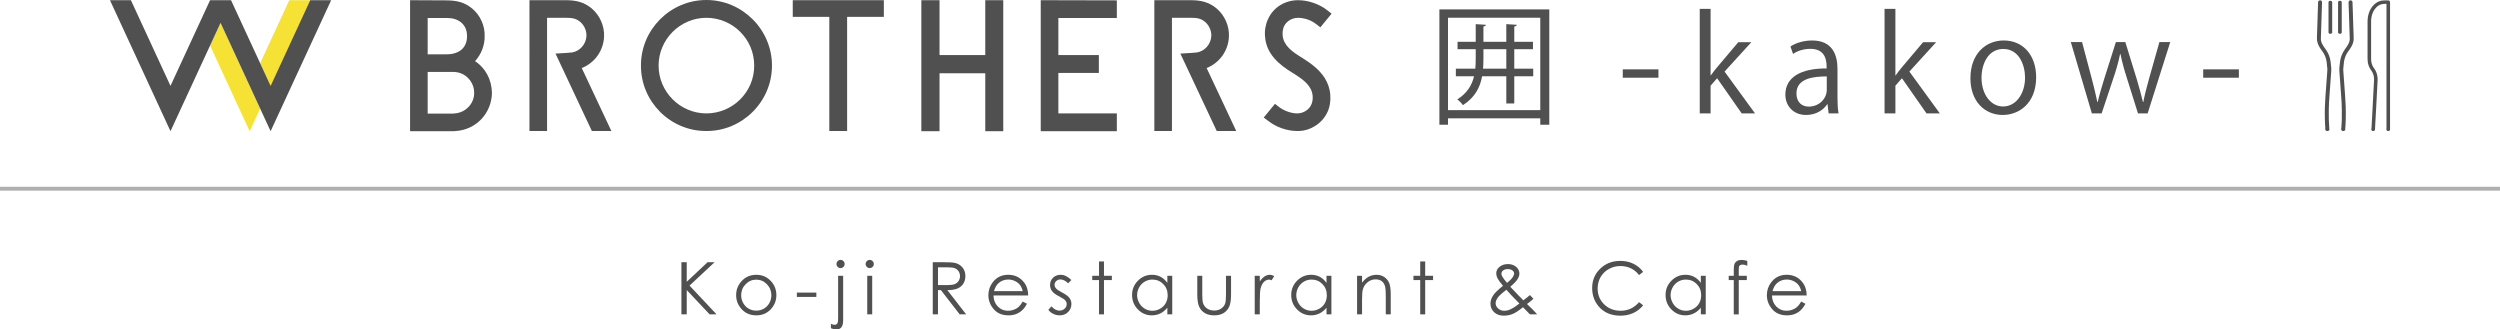 <svg viewBox="0 0 688.596 90.746" xmlns="http://www.w3.org/2000/svg" id="_レイヤー_2"><defs><style>.cls-1{fill-rule:evenodd;}.cls-1,.cls-2{fill:#515050;}.cls-3{fill:#f5e235;}.cls-4{fill:#afafaf;}</style></defs><g id="_レイヤー_1-2"><g><g><g><path d="M135.508,25.553c-.106,5.577-4.236,10.119-9.915,10.532l-.772,.053h-11.873V.053l9.959,.049c2.739,0,5.013,.464,7.179,2.269,2.219,1.861,3.509,4.75,3.405,7.591,.051,2.478-.927,5.009-2.634,6.866,2.944,2.012,4.545,5.109,4.65,8.724ZM117.796,4.956V14.972h5.166c3.202,0,5.678-1.551,5.678-5.009,0-3.303-2.376-5.007-5.474-5.007h-5.371Zm7.488,26.278c2.943-.207,5.37-2.684,5.316-5.681,.054-2.322-1.499-4.541-3.665-5.37-.516-.206-1.083-.306-1.651-.36h-7.488v11.463h7.025l.463-.052Z" class="cls-2"></path><path d="M160.235,18.737l8.16,17.348h-5.369l-10.016-21.323,3.252-.203c.259,0,.413-.055,.567-.055l.723-.049c2.221-.365,3.872-2.324,3.976-4.546,.051-1.442-.567-2.892-1.705-3.867-1.134-.984-2.324-1.137-3.77-1.137h-5.369v31.18h-4.85V.053h9.961c2.74,0,5.011,.462,7.178,2.269,2.269,1.91,3.56,4.903,3.407,7.798-.155,3.817-2.58,7.224-6.145,8.617Z" class="cls-2"></path><path d="M212.634,18.068c0,9.914-8.156,18.07-18.072,18.017-9.911,.053-18.069-8.104-18.015-18.017-.054-9.914,8.104-18.068,18.015-18.068s18.072,8.154,18.072,18.068Zm-4.904,0c.051-7.228-5.887-13.163-13.167-13.163-7.226,0-13.162,5.935-13.162,13.163s5.936,13.166,13.162,13.166c7.281,0,13.218-5.939,13.167-13.166Z" class="cls-2"></path><path d="M218.356,.053h25.09V4.644h-10.117v31.441h-4.904V4.644h-10.069V.053Z" class="cls-2"></path><path d="M276.335,.053V36.138h-4.955v-15.955h-12.598v15.955h-5.008V.053h5.008V15.176h12.598V.053h4.955Z" class="cls-2"></path><path d="M307.621,.103V4.956h-16.105V15.176h11.15v4.904h-11.15v11.153h16.105v4.905h-20.961V.053l20.961,.049Z" class="cls-2"></path><path d="M332.353,18.737l8.156,17.348h-5.371l-10.018-21.323,3.254-.203c.262,0,.416-.055,.568-.055l.723-.049c2.221-.365,3.871-2.324,3.977-4.546,.055-1.442-.57-2.892-1.705-3.867-1.135-.984-2.326-1.137-3.768-1.137h-5.369v31.18h-4.852V.053h9.961c2.736,0,5.012,.462,7.178,2.269,2.271,1.91,3.562,4.903,3.406,7.798-.156,3.817-2.582,7.224-6.141,8.617Z" class="cls-2"></path><path d="M353.343,8.361c-.101,.465-.055,.982-.055,1.343,.211,2.841,2.685,4.541,4.906,5.938l.52,.311c2.371,1.497,4.693,3.199,6.193,5.574h0c.826,1.341,1.394,2.944,1.498,4.543,.152,1.653-.103,3.355-.773,4.801-1.397,3.046-4.547,5.114-7.9,5.215h-.41c-2.791,0-5.787-1.033-8.006-2.787l-1.24-.929,3.101-3.771,1.186,.932c1.34,.982,3.252,1.704,4.959,1.704,2.01,0,3.92-1.448,4.182-3.511,.051-.362,.102-.724,.051-1.292-.209-2.839-2.687-4.54-4.908-5.989l-.516-.309c-3.82-2.322-7.33-5.213-7.693-10.065-.154-1.706,.16-3.407,.828-4.805,1.445-3.252,4.697-5.209,8.26-5.209,2.787,0,5.832,1.026,8.002,2.731l1.238,.98-3.098,3.769-1.184-.927c-1.293-1.032-3.258-1.702-4.959-1.702-2.014,0-3.924,1.39-4.182,3.457Z" class="cls-2"></path></g><g><path d="M641.859,9.311c.269,.001,.484-.139,.51-.341,.006-.04,.006-.086,.006-.127V.689c0-.048,0-.095-.01-.144-.027-.188-.25-.333-.504-.331-.256,.002-.476,.147-.5,.338-.008,.05-.004,.105-.004,.156V8.819c0,.047-.002,.094,.002,.141,.019,.202,.23,.349,.5,.351Z" class="cls-1"></path><path d="M644.492,9.311c.269,.001,.486-.139,.508-.341,.008-.04,.008-.086,.008-.127V.689c0-.048,0-.095-.01-.144-.027-.188-.248-.333-.506-.331-.256,.002-.473,.147-.496,.338-.008,.05-.004,.105-.004,.156V8.819c0,.047-.004,.094,.002,.141,.016,.202,.229,.349,.498,.351Z" class="cls-1"></path><path d="M653.097,19.356c.412,.536,.648,1.143,.758,1.804,.049,.308,.062,.614,.047,.925-.051,.911-.096,1.824-.144,2.737-.037,.769-.08,1.541-.121,2.312-.043,.78-.082,1.557-.125,2.334-.037,.764-.078,1.532-.119,2.297-.055,1.023-.109,2.052-.166,3.075-.014,.283-.031,.562-.045,.842h.979c.002-.015,.006-.03,.006-.044h0c.022-.414,.041-.832,.061-1.249,.049-.873,.1-1.745,.146-2.615,.041-.764,.082-1.53,.123-2.294,.039-.772,.08-1.542,.123-2.313,.039-.773,.08-1.543,.121-2.315,.047-.92,.092-1.839,.145-2.758,.016-.331,.002-.658-.045-.984-.123-.86-.426-1.65-.959-2.347-.184-.238-.326-.496-.441-.769-.248-.574-.346-1.172-.346-1.788V5.888c0-.467,.039-.926,.146-1.383,.156-.715,.432-1.381,.865-1.981,.314-.429,.691-.795,1.158-1.062,.25-.139,.512-.247,.807-.306l.006-.01,.67-.081h.557l.006,.073c.012,.053,.018,.099,.018,.143V34.83l.008,.853h.977V.741c0-.06,0-.121-.006-.18-.027-.256-.211-.431-.471-.446l-1.162,.004s-.004-.004-.006-.004c-.018,0-.035,.004-.049,.004h-.174v.004c-.148,.008-.299,.025-.447,.051-.809,.151-1.494,.531-2.078,1.089-.691,.66-1.152,1.458-1.453,2.352-.213,.634-.326,1.29-.342,1.959-.006,.209-.008,.416-.008,.625-.002,3.319,0,6.638-.002,9.956,0,.655,.082,1.298,.303,1.922,.162,.464,.385,.89,.682,1.281Z" class="cls-1"></path><g><path d="M644.429,20.603c.068,.95,.133,1.896,.201,2.846,.057,.842,.123,1.686,.184,2.525,.053,.754,.111,1.503,.152,2.259,.033,.673,.06,1.35,.064,2.025,.01,.927,.01,1.857-.01,2.787-.022,.877-.072,1.76-.145,2.638h1.088c.074-.995,.135-1.987,.152-2.984,.018-1.084,.023-2.169-.01-3.251-.029-.951-.08-1.902-.158-2.846-.043-.522-.072-1.042-.105-1.561-.039-.519-.082-1.041-.117-1.56-.035-.482-.07-.968-.103-1.452-.045-.572-.086-1.141-.127-1.708-.027-.358-.049-.715-.068-1.074-.008-.114-.006-.228,.004-.338,.062-.631,.109-1.265,.195-1.892,.145-1.017,.521-1.962,1.129-2.824,.156-.223,.326-.441,.478-.665,.322-.464,.601-.943,.801-1.467,.189-.496,.283-1.003,.266-1.531-.051-1.366-.092-2.73-.137-4.092-.041-1.162-.076-2.322-.109-3.486-.025-.758-.053-1.517-.08-2.278-.002-.048,0-.096-.01-.145-.039-.236-.242-.44-.553-.436-.289,.002-.518,.213-.523,.485-.008,.231,.006,.462,.012,.697,.025,.695,.049,1.393,.076,2.089,.025,.795,.051,1.59,.076,2.384h.004c.037,1.182,.072,2.363,.111,3.546,.012,.4,.02,.802,.043,1.202,.029,.521-.092,1.008-.309,1.48-.187,.414-.432,.804-.707,1.176-.125,.178-.258,.348-.381,.525-.654,.949-1.074,1.981-1.246,3.098-.053,.349-.086,.697-.125,1.05-.031,.263-.051,.533-.084,.798-.035,.363-.027,.73,0,1.095,.023,.295,.051,.589,.07,.885Z" class="cls-1"></path><path d="M639.232,13.529c.156,.223,.326,.441,.482,.665,.607,.862,.988,1.808,1.129,2.824,.086,.627,.131,1.261,.195,1.892,.006,.11,.01,.224,.006,.338-.023,.358-.047,.715-.074,1.074-.037,.568-.082,1.137-.123,1.708-.033,.483-.066,.97-.105,1.452-.035,.52-.076,1.041-.115,1.56-.033,.518-.066,1.039-.111,1.561-.072,.944-.125,1.895-.152,2.846-.033,1.081-.033,2.166-.01,3.251,.016,.997,.078,1.99,.148,2.984h1.088c-.07-.878-.121-1.761-.141-2.638-.021-.93-.021-1.86-.014-2.787,.008-.675,.031-1.352,.066-2.025,.039-.756,.102-1.505,.154-2.259,.058-.839,.123-1.684,.18-2.525,.07-.95,.133-1.896,.201-2.846,.025-.296,.049-.59,.07-.885,.031-.364,.041-.731,0-1.095-.029-.265-.053-.536-.084-.798-.037-.353-.068-.702-.123-1.05-.17-1.117-.594-2.149-1.246-3.098-.121-.177-.258-.347-.383-.525-.272-.372-.516-.761-.709-1.176-.215-.472-.334-.959-.303-1.48,.021-.399,.027-.801,.043-1.202,.039-1.183,.074-2.364,.111-3.546h.002c.025-.794,.055-1.589,.08-2.384,.021-.696,.045-1.394,.068-2.089,.01-.234,.021-.465,.017-.697-.008-.271-.238-.483-.527-.485-.311-.004-.514,.2-.551,.436-.008,.049-.006,.097-.012,.145-.025,.762-.051,1.52-.074,2.278-.041,1.164-.074,2.324-.111,3.486-.045,1.362-.09,2.726-.137,4.092-.019,.528,.074,1.036,.266,1.531,.195,.523,.476,1.003,.797,1.467Z" class="cls-1"></path></g><g><ellipse ry=".416" rx=".54" cy="35.683" cx="641.042" class="cls-2"></ellipse><ellipse ry=".416" rx=".54" cy="35.683" cx="645.417" class="cls-2"></ellipse></g><g><ellipse ry=".416" rx=".487" cy="35.683" cx="653.669" class="cls-2"></ellipse><ellipse ry=".416" rx=".488" cy="35.683" cx="657.822" class="cls-2"></ellipse></g></g><g><g><polygon points="71.656 17.406 74.539 23.652 74.539 23.652 85.444 .053 79.677 .053 71.656 17.406 71.656 17.406" class="cls-3"></polygon><polygon points="68.77 23.652 60.75 6.296 57.866 12.537 68.77 36.137 71.654 29.895 68.77 23.652" class="cls-3"></polygon></g><polygon points="91.213 .053 85.444 .053 74.538 23.652 63.635 .053 63.635 .053 63.635 .053 57.865 .053 46.96 23.652 36.054 .053 30.286 .053 46.96 36.137 60.75 6.296 74.538 36.137 91.213 .053" class="cls-2"></polygon></g><g><path d="M396.464,2.581h30.271v31.784h-2.483v-1.764h-25.413v1.764h-2.375V2.581Zm2.375,27.752h25.413V4.885h-25.413V30.333Zm23.47-11.411v2.088h-5.22v7.487h-2.195v-7.487h-6.659c-.576,3.096-1.98,5.831-5.292,7.955-.323-.504-1.044-1.224-1.548-1.584,2.736-1.728,4.032-3.923,4.607-6.371h-5.003v-2.088h5.363c.072-.9,.108-1.872,.108-2.808v-2.556h-5.004v-2.052h5.004V6.648l2.808,.18c-.036,.252-.217,.396-.685,.468v4.211h6.3V6.648l2.879,.18c-.035,.252-.216,.432-.684,.468v4.211h5.147v2.052h-5.147v5.363h5.22Zm-13.715-2.771c0,.936-.036,1.872-.107,2.771h6.407v-5.363h-6.3v2.592Z" class="cls-2"></path><path d="M446.972,19.103h9.827v2.304h-9.827v-2.304Z" class="cls-2"></path><path d="M483.401,31.233h-3.672l-6.767-9.683-1.8,2.052v7.631h-2.988V2.437h2.988V20.759h.072c.468-.684,1.151-1.548,1.691-2.196l5.867-6.947h3.6l-7.379,8.099,8.387,11.519Z" class="cls-2"></path><path d="M506.116,26.554c0,1.62,.036,3.312,.288,4.679h-2.735l-.288-2.52h-.108c-1.008,1.548-3.023,2.952-5.795,2.952-3.743,0-5.724-2.736-5.724-5.58,0-4.715,4.104-7.271,11.375-7.235,0-1.656,0-5.399-4.464-5.399-1.691,0-3.455,.468-4.787,1.404l-.72-2.052c1.584-1.044,3.779-1.656,5.976-1.656,5.543,0,6.982,3.923,6.982,7.811v7.595Zm-2.951-5.507c-3.708,0-8.352,.54-8.352,4.679,0,2.52,1.584,3.636,3.384,3.636,2.916,0,4.968-2.232,4.968-4.607v-3.708Z" class="cls-2"></path><path d="M534.305,31.233h-3.672l-6.767-9.683-1.8,2.052v7.631h-2.988V2.437h2.988V20.759h.072c.468-.684,1.151-1.548,1.691-2.196l5.867-6.947h3.6l-7.379,8.099,8.387,11.519Z" class="cls-2"></path><path d="M560.836,21.263c0,7.307-4.823,10.403-9.179,10.403-5.039,0-8.927-3.78-8.927-10.115,0-6.695,4.176-10.403,9.179-10.403,5.363,0,8.927,4.104,8.927,10.115Zm-9.034-7.775c-4.248,0-6.012,4.175-6.012,7.955,0,4.355,2.412,7.883,5.939,7.883,3.563,0,6.047-3.528,6.047-7.955,0-3.492-1.691-7.883-5.975-7.883Z" class="cls-2"></path><path d="M597.772,11.58l-6.228,19.653h-2.663l-3.096-9.863c-.72-2.232-1.26-4.211-1.728-6.479h-.108c-.468,2.339-1.08,4.391-1.8,6.515l-3.275,9.827h-2.7l-5.795-19.653h3.096l2.735,10.294c.54,2.196,1.08,4.211,1.477,6.227h.107c.432-1.943,1.08-4.067,1.728-6.191l3.276-10.331h2.591l3.132,10.15c.684,2.304,1.26,4.392,1.728,6.371h.108c.36-1.943,.899-3.995,1.548-6.335l2.88-10.187h2.987Z" class="cls-2"></path><path d="M606.847,19.103h9.827v2.304h-9.827v-2.304Z" class="cls-2"></path></g></g><rect height="1.064" width="688.596" y="51.448" class="cls-4"></rect><g><path d="M187.688,72.22h1.465v5.391l5.742-5.391h1.929l-6.899,6.445,7.437,7.92h-1.912l-6.296-6.691v6.691h-1.465v-14.365Z" class="cls-2"></path><path d="M208.309,75.687c1.637,0,2.994,.592,4.07,1.777,.978,1.081,1.467,2.36,1.467,3.838s-.517,2.782-1.551,3.892-2.362,1.665-3.986,1.665-2.963-.555-3.996-1.665c-1.034-1.11-1.551-2.407-1.551-3.892,0-1.471,.489-2.748,1.467-3.828,1.076-1.191,2.436-1.787,4.08-1.787Zm-.005,1.338c-1.137,0-2.114,.42-2.93,1.26-.817,.84-1.225,1.855-1.225,3.047,0,.768,.186,1.484,.559,2.148s.875,1.177,1.509,1.538,1.33,.542,2.087,.542,1.454-.181,2.087-.542,1.137-.874,1.509-1.538c.372-.664,.559-1.38,.559-2.148,0-1.191-.41-2.207-1.23-3.047s-1.795-1.26-2.925-1.26Z" class="cls-2"></path><path d="M219.486,80.59h5.371v1.191h-5.371v-1.191Z" class="cls-2"></path><path d="M230.85,75.961h1.387v12.227c0,.892-.161,1.542-.483,1.948s-.763,.61-1.323,.61c-.462,0-.983-.111-1.562-.332v-1.23c.365,.189,.693,.283,.986,.283,.371,0,.648-.153,.83-.459,.111-.195,.166-.602,.166-1.221v-11.826Zm.674-4.375c.312,0,.578,.111,.796,.332s.327,.488,.327,.801c0,.306-.109,.57-.327,.791s-.483,.332-.796,.332-.578-.111-.796-.332-.327-.485-.327-.791c0-.312,.109-.58,.327-.801s.483-.332,.796-.332Z" class="cls-2"></path><path d="M239.552,71.586c.311,0,.577,.111,.797,.332s.331,.488,.331,.801c0,.306-.11,.57-.331,.791s-.486,.332-.797,.332c-.305,0-.567-.111-.788-.332s-.331-.485-.331-.791c0-.312,.11-.58,.331-.801s.483-.332,.788-.332Zm-.679,4.375h1.367v10.625h-1.367v-10.625Z" class="cls-2"></path><path d="M256.922,72.22h2.861c1.595,0,2.676,.065,3.242,.196,.853,.195,1.546,.614,2.08,1.256s.801,1.433,.801,2.371c0,.782-.184,1.47-.552,2.063-.368,.593-.894,1.042-1.577,1.345s-1.627,.458-2.832,.464l5.166,6.67h-1.776l-5.167-6.67h-.812v6.67h-1.436v-14.365Zm1.436,1.406v4.883l2.475,.02c.958,0,1.667-.091,2.127-.273,.46-.182,.818-.474,1.076-.874,.257-.4,.386-.848,.386-1.343,0-.482-.13-.919-.391-1.313-.261-.394-.604-.675-1.027-.845s-1.128-.254-2.113-.254h-2.533Z" class="cls-2"></path><path d="M281.703,83.06l1.152,.605c-.378,.742-.814,1.341-1.31,1.797-.496,.456-1.053,.802-1.672,1.04s-1.319,.356-2.102,.356c-1.733,0-3.088-.568-4.066-1.704s-1.466-2.42-1.466-3.853c0-1.348,.414-2.549,1.241-3.604,1.049-1.341,2.454-2.012,4.213-2.012,1.812,0,3.258,.687,4.34,2.061,.769,.97,1.16,2.181,1.173,3.633h-9.561c.026,1.234,.42,2.246,1.183,3.035,.763,.789,1.705,1.184,2.826,1.184,.541,0,1.067-.094,1.579-.282,.512-.188,.946-.438,1.305-.749,.358-.311,.747-.814,1.164-1.508Zm0-2.861c-.183-.729-.448-1.312-.797-1.748-.349-.436-.81-.788-1.384-1.055s-1.176-.4-1.809-.4c-1.043,0-1.939,.335-2.689,1.006-.547,.488-.961,1.221-1.242,2.197h7.92Z" class="cls-2"></path><path d="M295.098,77.123l-.879,.908c-.731-.709-1.446-1.064-2.144-1.064-.444,0-.824,.146-1.141,.439-.316,.293-.475,.635-.475,1.025,0,.345,.13,.674,.392,.986,.261,.319,.809,.693,1.644,1.123,1.018,.527,1.709,1.035,2.075,1.523,.358,.495,.538,1.051,.538,1.67,0,.873-.307,1.611-.919,2.217s-1.379,.908-2.298,.908c-.613,0-1.198-.133-1.756-.4s-1.019-.635-1.384-1.104l.859-.977c.698,.788,1.439,1.182,2.222,1.182,.548,0,1.014-.176,1.399-.527s.578-.765,.578-1.24c0-.391-.127-.739-.382-1.045-.254-.299-.829-.677-1.722-1.133-.959-.495-1.612-.983-1.958-1.465s-.519-1.032-.519-1.65c0-.807,.275-1.478,.827-2.012,.551-.534,1.247-.801,2.088-.801,.978,0,1.963,.479,2.954,1.436Z" class="cls-2"></path><path d="M302.711,72.015h1.367v3.945h2.168v1.182h-2.168v9.443h-1.367v-9.443h-1.865v-1.182h1.865v-3.945Z" class="cls-2"></path><path d="M322.883,75.961v10.625h-1.348v-1.826c-.573,.697-1.216,1.221-1.929,1.572s-1.493,.527-2.339,.527c-1.504,0-2.788-.545-3.853-1.636s-1.597-2.417-1.597-3.979c0-1.53,.537-2.838,1.611-3.926s2.367-1.631,3.877-1.631c.873,0,1.662,.186,2.368,.557s1.327,.928,1.86,1.67v-1.953h1.348Zm-5.464,1.045c-.761,0-1.463,.187-2.107,.561-.644,.374-1.156,.899-1.537,1.575-.38,.676-.57,1.392-.57,2.146,0,.748,.192,1.463,.575,2.146,.384,.683,.899,1.214,1.546,1.595,.647,.381,1.341,.571,2.083,.571,.748,0,1.457-.188,2.126-.566,.67-.377,1.185-.888,1.546-1.531s.542-1.369,.542-2.175c0-1.229-.405-2.256-1.214-3.083-.81-.826-1.806-1.239-2.99-1.239Z" class="cls-2"></path><path d="M329.783,75.961h1.367v4.961c0,1.211,.065,2.044,.196,2.5,.195,.651,.569,1.166,1.12,1.543s1.208,.566,1.971,.566,1.41-.184,1.941-.552,.898-.851,1.1-1.45c.137-.41,.206-1.279,.206-2.607v-4.961h1.396v5.215c0,1.465-.171,2.568-.513,3.311s-.856,1.323-1.543,1.743-1.548,.63-2.583,.63-1.899-.21-2.593-.63-1.211-1.006-1.553-1.758-.513-1.883-.513-3.394v-5.117Z" class="cls-2"></path><path d="M345.6,75.961h1.396v1.553c.417-.612,.856-1.069,1.318-1.372s.944-.454,1.445-.454c.377,0,.781,.121,1.211,.361l-.713,1.152c-.287-.124-.527-.186-.723-.186-.456,0-.895,.187-1.318,.562s-.746,.956-.967,1.743c-.169,.605-.254,1.83-.254,3.672v3.594h-1.396v-10.625Z" class="cls-2"></path><path d="M366.719,75.961v10.625h-1.348v-1.826c-.572,.697-1.216,1.221-1.929,1.572s-1.492,.527-2.339,.527c-1.504,0-2.788-.545-3.853-1.636s-1.597-2.417-1.597-3.979c0-1.53,.537-2.838,1.611-3.926s2.367-1.631,3.877-1.631c.873,0,1.662,.186,2.368,.557,.707,.371,1.327,.928,1.86,1.67v-1.953h1.348Zm-5.464,1.045c-.761,0-1.463,.187-2.106,.561-.645,.374-1.156,.899-1.537,1.575-.38,.676-.57,1.392-.57,2.146,0,.748,.192,1.463,.575,2.146,.384,.683,.899,1.214,1.547,1.595,.646,.381,1.341,.571,2.082,.571,.748,0,1.457-.188,2.127-.566,.67-.377,1.185-.888,1.546-1.531,.36-.644,.541-1.369,.541-2.175,0-1.229-.404-2.256-1.214-3.083-.81-.826-1.807-1.239-2.99-1.239Z" class="cls-2"></path><path d="M373.795,75.961h1.367v1.904c.547-.729,1.152-1.274,1.816-1.636s1.387-.542,2.168-.542c.795,0,1.499,.202,2.114,.605s1.069,.947,1.362,1.631,.439,1.748,.439,3.193v5.469h-1.367v-5.068c0-1.224-.051-2.041-.152-2.451-.158-.703-.462-1.232-.911-1.587s-1.035-.532-1.758-.532c-.827,0-1.568,.273-2.223,.82s-1.085,1.224-1.294,2.031c-.13,.527-.195,1.491-.195,2.891v3.896h-1.367v-10.625Z" class="cls-2"></path><path d="M391.184,72.015h1.367v3.945h2.168v1.182h-2.168v9.443h-1.367v-9.443h-1.865v-1.182h1.865v-3.945Z" class="cls-2"></path><path d="M421.4,81.273l.973,1.031c-.625,.553-1.218,1.031-1.779,1.433,.392,.359,.901,.854,1.529,1.481,.496,.494,.923,.949,1.279,1.367h-2.002l-1.905-1.963c-1.197,.964-2.17,1.592-2.919,1.885-.748,.293-1.539,.439-2.373,.439-1.106,0-1.995-.317-2.666-.953-.67-.635-1.006-1.428-1.006-2.378,0-.716,.227-1.435,.679-2.154s1.374-1.629,2.767-2.73c-.787-.95-1.293-1.651-1.517-2.104-.225-.452-.337-.883-.337-1.293,0-.716,.277-1.308,.83-1.777,.639-.546,1.433-.82,2.383-.82,.6,0,1.146,.121,1.641,.361,.495,.241,.873,.565,1.133,.972,.261,.407,.391,.838,.391,1.294,0,.482-.169,.995-.509,1.538-.339,.543-1.007,1.239-2.004,2.085l2.178,2.285,1.427,1.447c.767-.563,1.369-1.046,1.809-1.447Zm-6.477-1.458c-1.221,.918-2.021,1.65-2.398,2.194-.379,.543-.568,1.047-.568,1.509,0,.547,.231,1.031,.695,1.451,.463,.42,1.03,.63,1.702,.63,.509,0,1.008-.104,1.497-.312,.77-.332,1.651-.896,2.646-1.691l-2.266-2.335c-.391-.41-.827-.892-1.309-1.445Zm.175-1.901c.697-.541,1.223-1.071,1.575-1.592,.247-.371,.371-.7,.371-.986,0-.332-.161-.619-.484-.859s-.753-.361-1.288-.361c-.509,0-.924,.124-1.243,.371-.32,.248-.48,.541-.48,.879,0,.26,.065,.504,.196,.732,.32,.553,.771,1.159,1.354,1.816Z" class="cls-2"></path><path d="M452.584,74.887l-1.133,.869c-.625-.814-1.375-1.431-2.251-1.851-.875-.42-1.837-.63-2.886-.63-1.146,0-2.207,.275-3.184,.825s-1.733,1.289-2.271,2.217-.806,1.971-.806,3.13c0,1.751,.601,3.213,1.802,4.385s2.717,1.758,4.546,1.758c2.012,0,3.695-.788,5.049-2.363l1.133,.859c-.716,.912-1.609,1.616-2.681,2.114-1.07,.498-2.267,.747-3.589,.747-2.513,0-4.495-.836-5.947-2.51-1.217-1.413-1.826-3.119-1.826-5.117,0-2.103,.737-3.872,2.212-5.308s3.322-2.153,5.542-2.153c1.342,0,2.553,.265,3.633,.796,1.081,.531,1.967,1.274,2.656,2.231Z" class="cls-2"></path><path d="M469.826,75.961v10.625h-1.348v-1.826c-.572,.697-1.216,1.221-1.929,1.572s-1.492,.527-2.339,.527c-1.504,0-2.788-.545-3.853-1.636s-1.597-2.417-1.597-3.979c0-1.53,.537-2.838,1.611-3.926s2.367-1.631,3.877-1.631c.873,0,1.662,.186,2.368,.557,.707,.371,1.327,.928,1.86,1.67v-1.953h1.348Zm-5.464,1.045c-.761,0-1.463,.187-2.106,.561-.645,.374-1.156,.899-1.537,1.575-.38,.676-.57,1.392-.57,2.146,0,.748,.192,1.463,.575,2.146,.384,.683,.899,1.214,1.547,1.595,.646,.381,1.341,.571,2.082,.571,.748,0,1.457-.188,2.127-.566,.67-.377,1.185-.888,1.546-1.531,.36-.644,.541-1.369,.541-2.175,0-1.229-.404-2.256-1.214-3.083-.81-.826-1.807-1.239-2.99-1.239Z" class="cls-2"></path><path d="M481.277,71.859v1.338c-.501-.215-.931-.322-1.289-.322-.267,0-.488,.054-.664,.161s-.286,.231-.332,.371c-.045,.14-.068,.513-.068,1.118v1.436s2.217,0,2.217,0v1.182h-2.219l-.008,9.443h-1.367v-9.443h-1.396v-1.182h1.396v-1.66c0-.762,.07-1.305,.21-1.631,.141-.326,.378-.587,.713-.786,.336-.199,.741-.298,1.216-.298,.443,0,.974,.091,1.592,.273Z" class="cls-2"></path><path d="M496.127,83.06l1.152,.605c-.378,.742-.814,1.341-1.31,1.797s-1.053,.802-1.672,1.04-1.319,.356-2.102,.356c-1.733,0-3.088-.568-4.065-1.704s-1.467-2.42-1.467-3.853c0-1.348,.414-2.549,1.241-3.604,1.05-1.341,2.454-2.012,4.213-2.012,1.812,0,3.258,.687,4.34,2.061,.769,.97,1.16,2.181,1.173,3.633h-9.561c.026,1.234,.421,2.246,1.184,3.035,.763,.789,1.704,1.184,2.825,1.184,.541,0,1.067-.094,1.579-.282,.512-.188,.946-.438,1.306-.749,.358-.311,.746-.814,1.163-1.508Zm0-2.861c-.183-.729-.448-1.312-.797-1.748s-.81-.788-1.384-1.055c-.573-.267-1.176-.4-1.809-.4-1.043,0-1.939,.335-2.688,1.006-.548,.488-.962,1.221-1.242,2.197h7.92Z" class="cls-2"></path></g></g></g></svg>